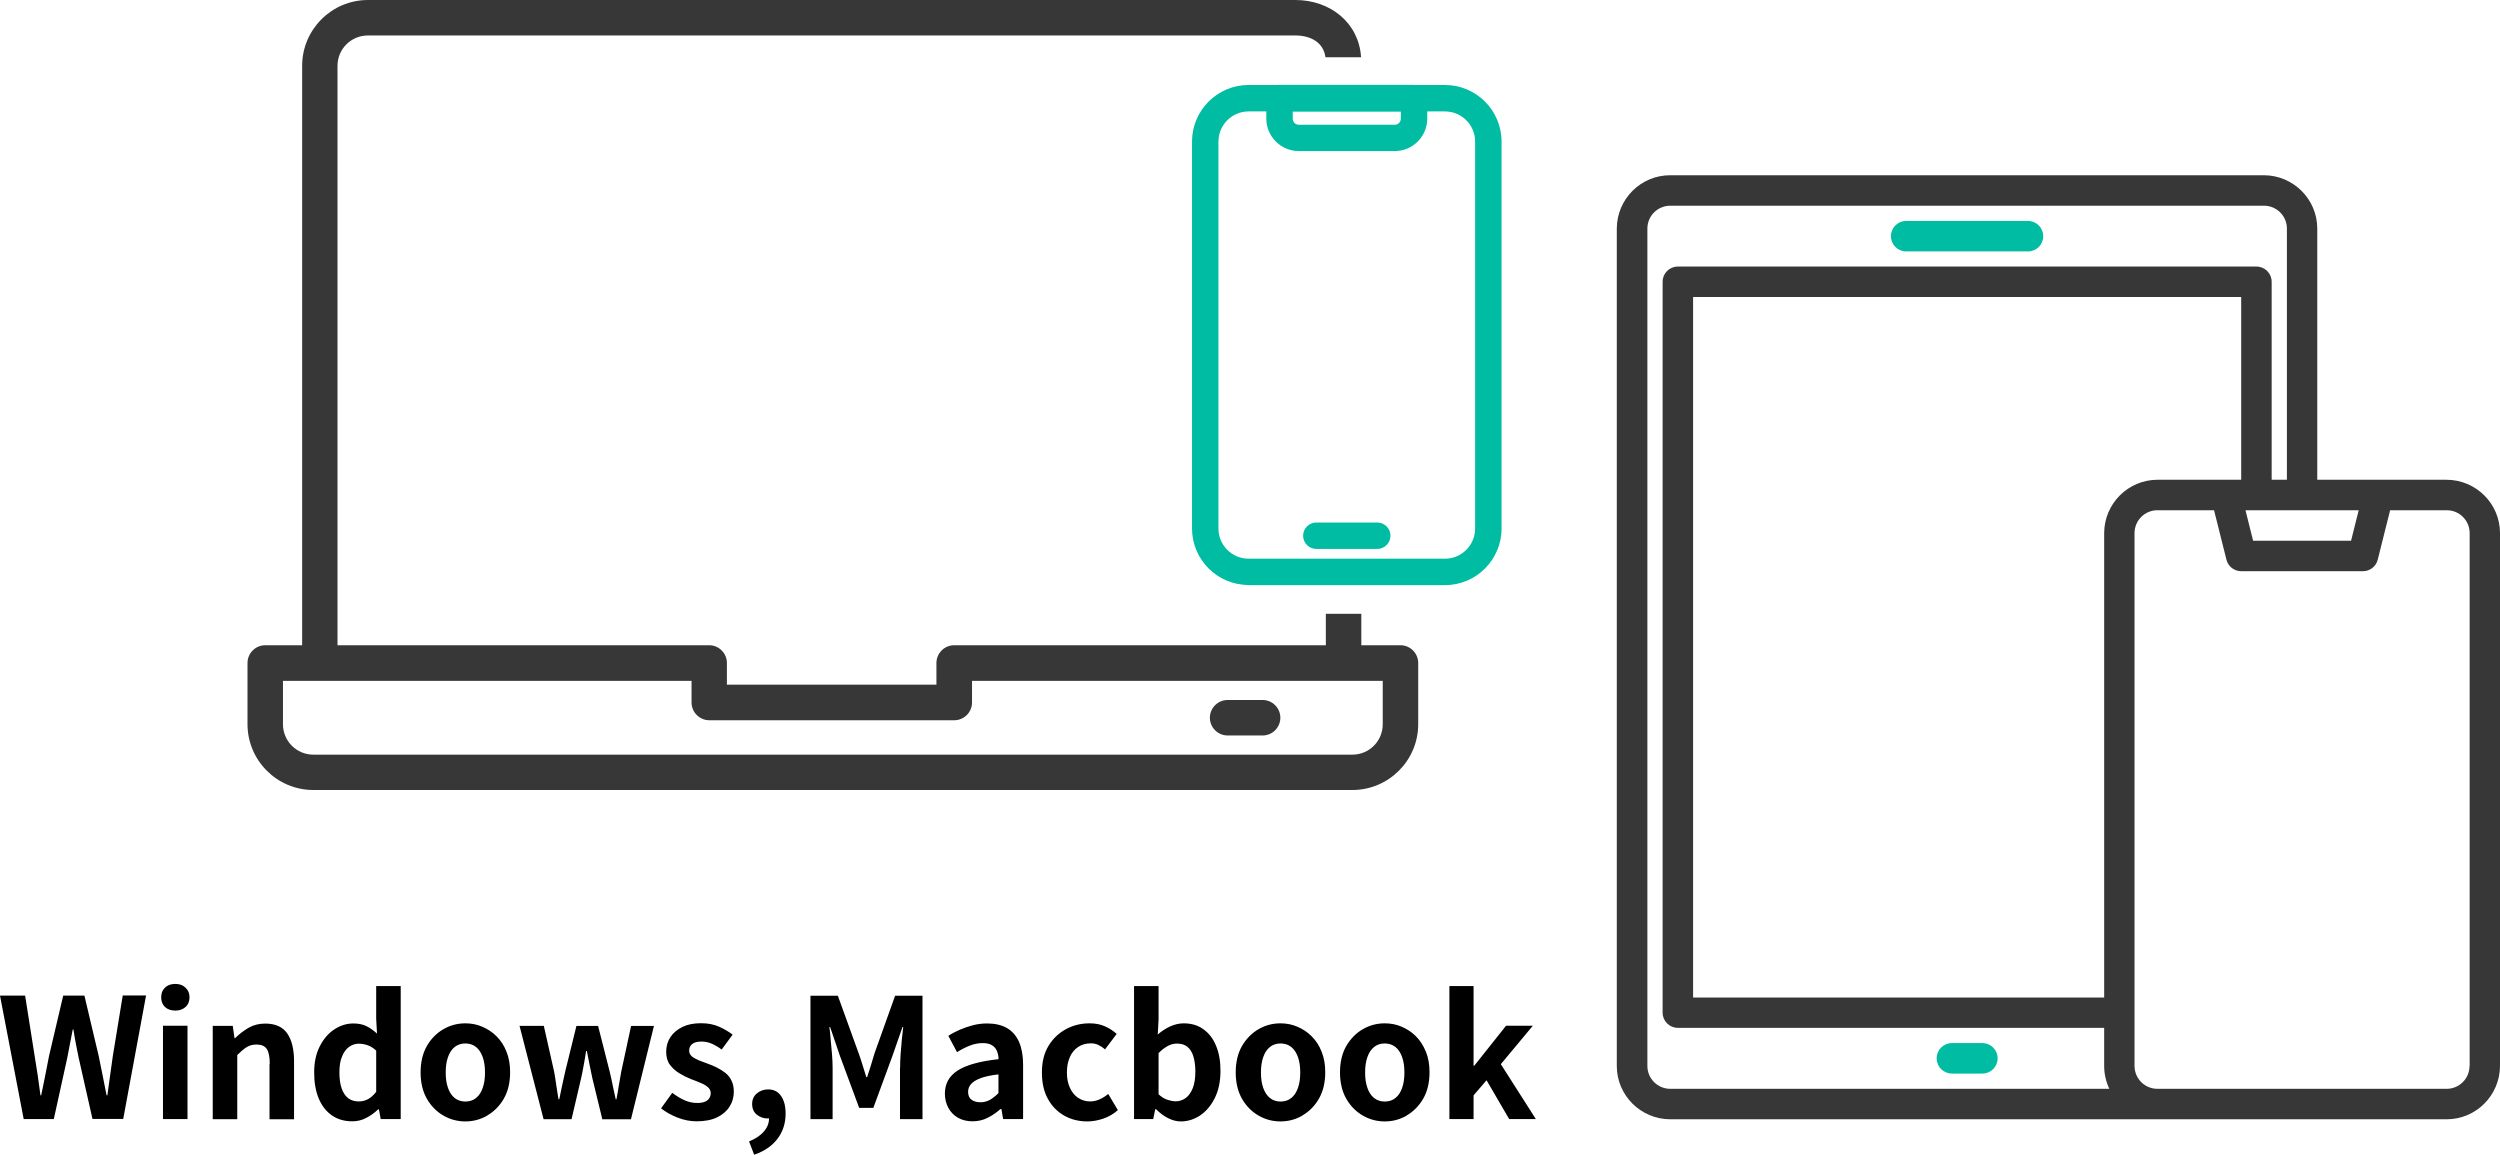 <?xml version="1.0" encoding="UTF-8"?>
<svg id="_レイヤー_2" data-name="レイヤー 2" xmlns="http://www.w3.org/2000/svg" viewBox="0 0 210 97">
  <defs>
    <style>
      .cls-1 {
        fill: #373737;
      }

      .cls-2 {
        fill-rule: evenodd;
      }

      .cls-3 {
        fill: #00bca3;
      }
    </style>
  </defs>
  <g id="_レイヤー_1-2" data-name="レイヤー 1">
    <g>
      <path class="cls-2" d="M129.01,94h-2.24l-1.9-3.26-1.09,1.27v1.99h-2.03v-11.17h2.03v6.69h.06l2.67-3.36h2.25l-2.69,3.23,2.94,4.61ZM118.16,93.71c-.57.33-1.19.49-1.84.49s-1.27-.16-1.84-.49c-.57-.33-1.04-.8-1.39-1.41-.35-.61-.53-1.35-.53-2.22s.18-1.61.53-2.22c.36-.61.82-1.08,1.39-1.41.57-.33,1.19-.49,1.84-.49.5,0,.97.09,1.41.28.45.19.85.45,1.2.8.35.35.63.78.84,1.29.21.51.31,1.09.31,1.74,0,.87-.18,1.61-.53,2.22-.36.61-.82,1.08-1.39,1.41ZM117.78,88.8c-.13-.36-.31-.65-.56-.85-.25-.2-.55-.3-.9-.3s-.66.1-.9.3c-.25.2-.43.48-.56.85-.13.36-.19.79-.19,1.29s.06.92.19,1.29.31.65.56.85c.25.2.55.3.9.3s.66-.1.9-.3c.25-.2.43-.48.56-.85s.19-.79.19-1.29-.06-.92-.19-1.29ZM109.4,93.71c-.57.33-1.19.49-1.84.49s-1.27-.16-1.84-.49c-.57-.33-1.04-.8-1.39-1.41-.35-.61-.53-1.35-.53-2.22s.18-1.61.53-2.22c.36-.61.82-1.08,1.39-1.41.57-.33,1.19-.49,1.84-.49.49,0,.97.09,1.41.28.45.19.85.45,1.2.8.36.35.64.78.84,1.29.21.51.31,1.09.31,1.74,0,.87-.18,1.61-.53,2.22-.35.61-.82,1.08-1.39,1.41ZM109.03,88.8c-.13-.36-.31-.65-.56-.85-.25-.2-.55-.3-.9-.3s-.65.1-.9.3c-.25.2-.43.48-.56.85-.13.36-.19.79-.19,1.29s.06.92.19,1.29c.13.36.31.65.56.85.25.2.55.3.9.3s.66-.1.9-.3c.25-.2.43-.48.56-.85s.19-.79.19-1.29-.06-.92-.19-1.29ZM100.81,93.7c-.51.33-1.05.5-1.62.5-.35,0-.7-.09-1.06-.27-.36-.18-.7-.43-1.02-.76h-.07l-.17.83h-1.61v-11.17h2.06v2.81l-.07,1.26c.32-.28.67-.51,1.04-.68.38-.17.76-.26,1.14-.26.64,0,1.2.16,1.66.5.46.33.82.79,1.06,1.39.25.59.37,1.29.37,2.09,0,.9-.16,1.66-.48,2.3-.32.64-.73,1.12-1.24,1.46ZM100.24,88.72c-.11-.35-.28-.61-.5-.79-.22-.18-.52-.27-.88-.27-.26,0-.52.07-.76.2-.25.13-.51.33-.78.6v3.46c.24.22.49.38.74.46.25.08.48.13.69.13.31,0,.59-.09.84-.27s.45-.46.6-.83c.15-.37.22-.85.22-1.41,0-.49-.06-.92-.17-1.27ZM90.57,92.22c.29.2.63.3,1,.3.28,0,.55-.06.81-.18.26-.12.5-.27.71-.45l.81,1.36c-.37.33-.79.57-1.24.72-.45.15-.89.23-1.32.23-.72,0-1.37-.16-1.95-.49-.58-.33-1.04-.8-1.37-1.41-.34-.61-.5-1.35-.5-2.22s.18-1.61.55-2.22c.37-.61.86-1.08,1.47-1.41.61-.33,1.27-.49,1.98-.49.49,0,.92.08,1.29.25.37.16.71.38.99.64l-.98,1.3c-.19-.17-.38-.29-.57-.38s-.4-.13-.62-.13c-.4,0-.75.1-1.06.3-.3.2-.54.48-.7.85-.16.36-.25.79-.25,1.29s.08.92.25,1.29.39.65.69.85ZM84.11,93.16h-.07c-.34.3-.7.55-1.09.74-.39.2-.82.29-1.27.29s-.86-.1-1.21-.3c-.35-.2-.62-.48-.81-.83-.19-.36-.29-.76-.29-1.2,0-.83.36-1.48,1.08-1.94.72-.46,1.86-.78,3.43-.95,0-.26-.06-.49-.14-.69-.08-.2-.22-.36-.41-.48-.19-.12-.45-.18-.78-.18-.36,0-.72.07-1.08.21-.36.14-.71.32-1.08.55l-.73-1.37c.31-.2.64-.37.98-.52.35-.15.71-.27,1.09-.37s.78-.15,1.19-.15c.66,0,1.22.13,1.67.39.45.26.78.65,1.01,1.16.22.51.34,1.15.34,1.9v4.58h-1.68l-.14-.84ZM83.87,90.25c-.64.07-1.14.18-1.51.32-.37.14-.64.31-.8.5-.16.19-.24.4-.24.64,0,.31.1.53.29.67.19.14.44.21.75.21.29,0,.55-.07.79-.2.24-.14.48-.33.72-.57v-1.57ZM75.61,89.68c0-.34.01-.7.04-1.11.03-.4.06-.8.1-1.21s.08-.77.12-1.09h-.06l-.85,2.44-1.6,4.35h-1.19l-1.61-4.35-.83-2.44h-.06c.04.32.08.68.11,1.09.04.41.07.81.11,1.21.03.4.05.77.05,1.11v4.33h-1.86v-10.37h2.3l1.76,4.87c.11.31.22.63.32.97.1.34.2.67.31,1h.07c.11-.33.22-.66.32-1,.1-.34.2-.66.29-.97l1.74-4.87h2.3v10.37h-1.89v-4.33ZM63.35,97l-.43-1.12c.54-.22.96-.5,1.25-.84.29-.34.43-.7.43-1.1-.04,0-.09.01-.13.01-.34,0-.64-.11-.9-.32-.26-.21-.39-.51-.39-.9,0-.36.13-.66.39-.88.26-.22.58-.34.95-.34.47,0,.83.18,1.08.54.26.36.39.86.39,1.49,0,.82-.23,1.53-.69,2.13-.46.6-1.11,1.04-1.96,1.33ZM58.68,89.06c.24.09.5.19.77.29.26.09.52.2.78.33.26.13.49.28.71.45.22.18.39.39.51.65.13.26.19.57.19.93,0,.46-.12.88-.36,1.25-.24.38-.59.68-1.05.9-.46.22-1.03.33-1.72.33-.52,0-1.05-.1-1.59-.31-.54-.21-1-.47-1.39-.78l.94-1.3c.35.26.69.47,1.03.62.34.15.7.23,1.07.23.39,0,.68-.08.86-.23.18-.15.27-.35.27-.6,0-.2-.08-.36-.24-.5-.16-.14-.36-.26-.62-.36-.25-.11-.51-.21-.78-.31-.33-.13-.65-.29-.97-.48-.32-.19-.59-.43-.81-.72-.22-.29-.32-.66-.32-1.1,0-.47.12-.88.36-1.24.24-.36.58-.64,1.01-.85.43-.21.95-.31,1.55-.31s1.08.1,1.52.29c.44.2.82.42,1.14.67l-.92,1.25c-.28-.21-.56-.37-.83-.49-.28-.12-.56-.18-.85-.18-.36,0-.63.07-.8.21-.17.14-.25.32-.25.55,0,.19.07.34.21.47s.33.23.57.33ZM50.59,94l-.83-3.42c-.08-.37-.16-.74-.23-1.11-.07-.37-.15-.76-.23-1.18h-.07c-.06.42-.13.82-.2,1.19-.06.37-.14.74-.22,1.11l-.8,3.42h-2.35l-2.02-7.84h2.04l.87,3.86c.07.39.13.77.18,1.15.06.37.12.76.18,1.15h.07c.08-.39.16-.78.24-1.15s.16-.76.25-1.14l.95-3.86h1.82l.98,3.86c.09.39.18.77.25,1.15.08.37.16.76.25,1.15h.06c.08-.39.14-.77.2-1.15.06-.37.13-.76.2-1.15l.83-3.86h1.92l-1.93,7.84h-2.42ZM40.93,93.71c-.57.33-1.19.49-1.84.49s-1.27-.16-1.84-.49c-.57-.33-1.04-.8-1.39-1.41-.35-.61-.53-1.35-.53-2.22s.18-1.61.53-2.22c.35-.61.82-1.08,1.39-1.41.57-.33,1.19-.49,1.84-.49.5,0,.97.09,1.41.28.45.19.85.45,1.2.8.36.35.64.78.84,1.29.21.51.31,1.09.31,1.74,0,.87-.18,1.61-.53,2.22-.35.61-.82,1.08-1.39,1.41ZM40.55,88.8c-.13-.36-.31-.65-.56-.85-.25-.2-.55-.3-.9-.3s-.65.1-.9.3c-.25.2-.43.48-.56.85-.13.36-.19.79-.19,1.29s.06.92.19,1.29.31.65.56.85c.25.2.55.3.9.3s.66-.1.9-.3c.25-.2.43-.48.56-.85s.19-.79.19-1.29-.06-.92-.19-1.29ZM31.82,93.19h-.06c-.29.28-.62.52-.99.71-.37.2-.76.29-1.18.29-.65,0-1.22-.16-1.7-.49-.48-.33-.85-.8-1.11-1.41-.26-.62-.39-1.35-.39-2.21s.16-1.58.47-2.19c.31-.61.72-1.09,1.22-1.42s1.04-.5,1.6-.5c.44,0,.81.08,1.11.23.3.15.59.36.88.62l-.07-1.23v-2.76h2.06v11.17h-1.68l-.15-.81ZM31.6,88.25c-.23-.21-.47-.37-.72-.45-.25-.09-.5-.13-.75-.13-.29,0-.56.09-.81.27-.25.18-.45.45-.59.81-.15.35-.22.79-.22,1.32s.06.99.19,1.36c.13.36.31.64.55.82s.54.27.88.27c.28,0,.54-.06.78-.19.24-.13.47-.33.69-.62v-3.44ZM22.66,89.37c0-.61-.09-1.03-.26-1.27-.17-.24-.45-.36-.85-.36-.32,0-.59.07-.83.22-.24.15-.5.37-.79.66v5.39h-2.06v-7.84h1.68l.15,1.04h.04c.35-.34.72-.63,1.13-.87.41-.24.88-.36,1.41-.36.85,0,1.47.28,1.85.83.38.55.57,1.33.57,2.32v4.89h-2.06v-4.63ZM14.73,84.89c-.36,0-.65-.1-.87-.3-.21-.2-.32-.47-.32-.82s.11-.61.32-.81c.21-.21.5-.31.87-.31.35,0,.63.1.85.31.22.2.34.48.34.81s-.11.62-.34.82c-.22.2-.51.3-.85.3ZM7.77,94l-1.16-5.14c-.08-.4-.16-.8-.24-1.2-.08-.4-.14-.79-.2-1.18h-.06c-.08.39-.15.79-.23,1.18-.08.4-.16.8-.23,1.2l-1.13,5.14H1.99l-1.99-10.37h2.11l.8,5.07c.09.54.18,1.09.26,1.64.08.55.16,1.11.23,1.67h.06c.11-.56.22-1.12.34-1.67.11-.55.22-1.1.32-1.64l1.19-5.07h1.78l1.2,5.07c.11.53.22,1.08.33,1.63.11.56.22,1.11.33,1.67h.07c.07-.56.15-1.12.23-1.67.08-.55.16-1.1.23-1.64l.83-5.07h1.96l-1.92,10.37h-2.58ZM15.75,94h-2.06v-7.84h2.06v7.84Z"/>
      <path class="cls-3" d="M160.12,21.12h10.23c.71,0,1.28-.57,1.28-1.28s-.57-1.28-1.28-1.28h-10.23c-.71,0-1.28.57-1.28,1.28s.57,1.28,1.28,1.28Z"/>
      <path class="cls-3" d="M166.52,87.62h-2.56c-.71,0-1.28.57-1.28,1.28s.57,1.28,1.28,1.28h2.56c.71,0,1.28-.57,1.28-1.28s-.57-1.28-1.28-1.28Z"/>
      <path class="cls-1" d="M205.52,40.3h-10.87v-21.1c0-2.47-2.01-4.47-4.48-4.48h-49.88c-2.47,0-4.47,2.01-4.48,4.48v70.34c0,2.47,2.01,4.47,4.48,4.48h65.23c2.47,0,4.47-2.01,4.48-4.48v-44.76c0-2.47-2.01-4.47-4.48-4.48ZM198.13,42.86l-.64,2.56h-8.23l-.64-2.56h9.51ZM140.3,91.46c-1.06,0-1.92-.86-1.92-1.92V19.2c0-1.06.86-1.92,1.92-1.92h49.88c1.06,0,1.92.86,1.92,1.92v21.1h-1.28v-16.63c0-.71-.57-1.28-1.28-1.28h-48.6c-.71,0-1.28.57-1.28,1.28v61.39c0,.71.57,1.28,1.28,1.28h35.81v3.2c0,.66.15,1.32.43,1.92h-36.88ZM176.75,44.78v39.01h-34.53V24.95h46.04v15.35h-7.03c-2.47,0-4.47,2.01-4.48,4.48ZM207.44,89.54c0,1.06-.86,1.92-1.92,1.92h-24.3c-1.06,0-1.92-.86-1.92-1.92v-44.76c0-1.06.86-1.92,1.92-1.92h4.76l1.04,4.15c.14.57.65.97,1.24.97h10.23c.59,0,1.1-.4,1.24-.97l1.04-4.15h4.76c1.06,0,1.92.86,1.92,1.92v44.76Z"/>
      <g>
        <g>
          <path class="cls-3" d="M104.88,49.14c-2.62,0-4.75-2.13-4.75-4.75V11.89c0-2.62,2.13-4.75,4.75-4.75h16.5c2.62,0,4.75,2.13,4.75,4.75v32.51c0,2.62-2.13,4.75-4.75,4.75h-16.5ZM104.88,9.36c-1.4,0-2.53,1.14-2.53,2.53v32.51c0,1.4,1.14,2.53,2.53,2.53h16.5c1.4,0,2.53-1.14,2.53-2.53V11.89c0-1.4-1.14-2.53-2.53-2.53h-16.5Z"/>
          <path class="cls-3" d="M109.1,12.69c-1.5,0-2.73-1.22-2.73-2.73v-1.72c0-.61.5-1.11,1.11-1.11h11.3c.61,0,1.11.5,1.11,1.11v1.72c0,1.5-1.22,2.73-2.73,2.73h-8.06ZM108.59,9.97c0,.28.23.51.51.51h8.06c.28,0,.51-.23.51-.51v-.61h-9.08v.61Z"/>
          <path class="cls-3" d="M110.57,46.11c-.61,0-1.11-.5-1.11-1.11s.5-1.11,1.11-1.11h5.12c.61,0,1.11.5,1.11,1.11s-.5,1.11-1.11,1.11h-5.12Z"/>
        </g>
        <g>
          <path class="cls-1" d="M106.06,58.8h-2.94c-.82,0-1.49.67-1.49,1.49s.67,1.49,1.49,1.49h2.94c.82,0,1.49-.67,1.49-1.49s-.67-1.49-1.49-1.49Z"/>
          <path class="cls-1" d="M117.64,54.2h-3.29v-2.64h-2.98v2.64h-31.22c-.82,0-1.49.67-1.49,1.49h0v1.82h-17.6v-1.82h0c0-.82-.67-1.49-1.49-1.49h-31.22V5.53c0-1.41,1.14-2.55,2.55-2.55h77.91c1.29,0,2.36.58,2.53,1.83h2.99c-.18-2.89-2.58-4.81-5.52-4.81H30.91c-3.05,0-5.53,2.48-5.53,5.53v48.67h-3.1c-.82,0-1.49.67-1.49,1.49v5.14c0,3.05,2.48,5.53,5.53,5.53h87.28c3.05,0,5.53-2.48,5.53-5.53v-5.14c0-.82-.67-1.49-1.49-1.49ZM113.59,63.39H26.32c-1.41,0-2.55-1.14-2.55-2.55v-3.65h34.32v1.82c0,.82.67,1.49,1.49,1.49h20.58c.82,0,1.49-.67,1.49-1.49v-1.82h34.5v3.65h0c0,1.41-1.14,2.55-2.55,2.55Z"/>
        </g>
      </g>
    </g>
  </g>
</svg>